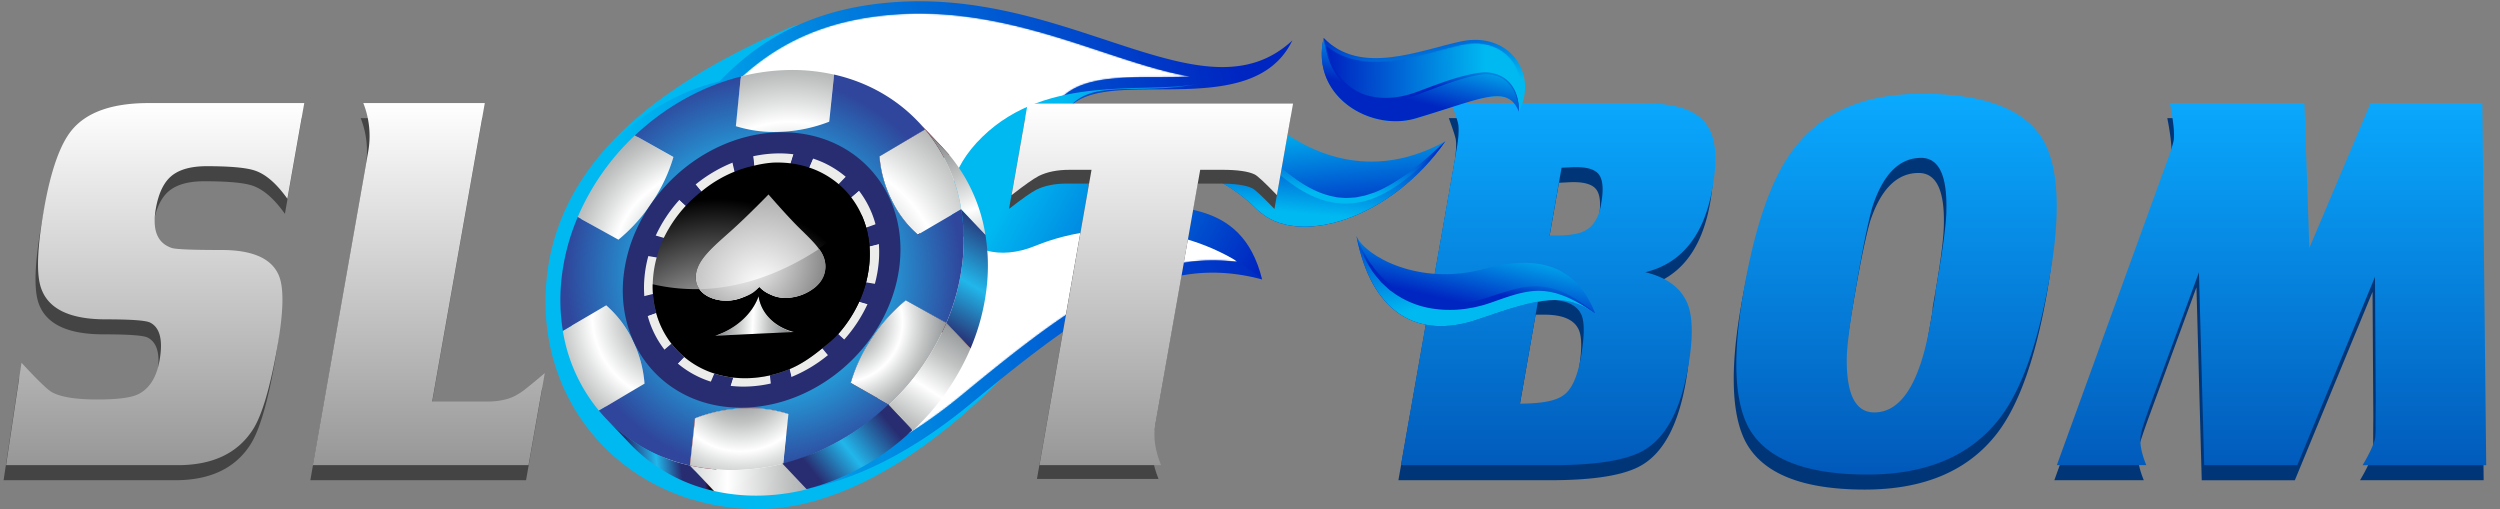 <svg xmlns="http://www.w3.org/2000/svg" xmlns:xlink="http://www.w3.org/1999/xlink" viewBox="0 0 1644.6 334.92"><rect x="0" y="0" width="1644.6" height="334.92" fill="#808080" stroke="none"/><defs><style>.a,.i,.k,.l{fill-rule:evenodd;}.a{fill:url(#a);}.b{fill:url(#b);}.c{fill:none;}.d{fill:#003678;}.e{fill:#444;}.f{fill:url(#c);}.g{fill:url(#d);}.h{fill:#00b9f1;}.i{fill:url(#e);}.j{mask:url(#f);}.k{fill:#fff;}.l{fill:url(#g);}.m{fill:url(#h);}.n{fill:url(#i);}.o{fill:url(#j);}.p{fill:url(#k);}.q{fill:url(#l);}.r{fill:url(#m);}.s{fill:url(#n);}.t{mask:url(#o);}.u{fill:url(#p);}.v{fill:url(#q);}.w{fill:url(#r);}.x{fill:url(#s);}.y{fill:url(#t);}.z{fill:url(#u);}.aa{fill:url(#v);}.ab{fill:#fbfbfa;}.ac{fill:#75797b;}.ad{fill:#282d71;}.ae{fill:#ececeb;}.af{fill:url(#w);}.ag{fill:#5e0419;}.ah{clip-path:url(#x);}.ai{fill:#737779;}.aj{fill:#5d0319;}.ak{clip-path:url(#y);}.al{fill:url(#z);}.am{fill:#717476;}.an{fill:#707475;}.ao{fill:#5b0219;}.ap{fill:url(#aa);}.aq{fill:url(#ab);}.ar{fill:url(#ac);}.as{fill:url(#ad);}.at{fill:url(#ae);}.au{fill:url(#af);}.av{fill:url(#ag);}.aw{fill:url(#ah);}.ax{fill:url(#ai);}.ay{fill:url(#aj);}.az{fill:url(#ak);}.ba{fill:url(#al);}.bb{fill:url(#am);}.bc{fill:url(#an);}.bd{fill:url(#ao);}</style><linearGradient id="a" x1="574.83" y1="-46.14" x2="580.32" y2="-92.23" gradientTransform="matrix(1, -0.01, -0.01, -1, -6.3, -47.81)" gradientUnits="userSpaceOnUse"><stop offset="0" stop-color="#fff"/><stop offset="1"/></linearGradient><linearGradient id="b" x1="3861.43" y1="546.97" x2="3844.96" y2="554.03" gradientTransform="matrix(0.29, -0.96, -0.96, -0.29, 365.76, 3862.55)" xlink:href="#a"/><linearGradient id="c" x1="1278.53" y1="312.14" x2="1278.53" y2="61.69" gradientUnits="userSpaceOnUse"><stop offset="0" stop-color="#0159ba"/><stop offset="1" stop-color="#0aaaff"/></linearGradient><linearGradient id="d" x1="181.19" y1="306.01" x2="181.19" y2="67.81" gradientUnits="userSpaceOnUse"><stop offset="0" stop-color="#979797"/><stop offset="1" stop-color="#fff"/></linearGradient><linearGradient id="e" x1="843.91" y1="-141.51" x2="345.36" y2="-268.83" gradientTransform="matrix(1, -0.01, -0.01, -1, -6.3, -47.81)" gradientUnits="userSpaceOnUse"><stop offset="0.03" stop-color="#0026c1"/><stop offset="0.82" stop-color="#00b9f1"/></linearGradient><mask id="f" x="373.79" y="8.91" width="440.04" height="307.94" maskUnits="userSpaceOnUse"><path class="a" d="M602.57,8.92c-3.43,0-6.9.15-10.29.35C545,12,509.06,27.79,479.19,59.11l-1.63,1.71-2.31.56a132.87,132.87,0,0,0-86.62,67.87c-27.13,52.27-16.31,116.93,26.29,157.44,1.4,1,2.94,2.09,4.58,3.31,24.39,18.1,51.74,27.13,81.31,26.84,42.21-.41,86.63-19.59,132-57,62.47-51.51,110.78-88,163.8-88.52a124.85,124.85,0,0,1,17.21,1c-16.69-26.41-33.66-27.9-54.78-29.75-7.71-.67-15.67-1.37-24-3.35-19.83-4.72-36.36-18.25-43.13-35.31C687.07,91.68,688,79,694.57,69c10.8-16.43,34.13-18,59.12-18.25,2.59,0,5.22,0,7.87,0s5.37,0,8.07-.05c4.62,0,9.19-.13,13.66-.33-18-3-37.24-9.38-58.53-16.42C688.69,22,647.81,8.48,602.57,8.92Z"/></mask><linearGradient id="g" x1="838.79" y1="-232" x2="657.06" y2="-127.07" xlink:href="#e"/><linearGradient id="h" x1="2256.47" y1="-2737" x2="2173.9" y2="-2751.69" gradientTransform="matrix(-0.08, 1, 0.99, 0.09, 3733.38, -1858.4)" xlink:href="#e"/><linearGradient id="i" x1="2191.01" y1="-2744.74" x2="2255.5" y2="-2744.74" gradientTransform="matrix(-0.08, 1, 0.99, 0.09, 3733.38, -1858.4)" xlink:href="#e"/><linearGradient id="j" x1="2191.01" y1="-2744.74" x2="2237.98" y2="-2744.74" gradientTransform="matrix(-0.08, 1, 0.99, 0.09, 3733.38, -1858.4)" xlink:href="#e"/><linearGradient id="k" x1="3495.9" y1="1046.27" x2="3551.15" y2="1046.27" gradientTransform="matrix(0.22, -0.98, -0.98, -0.22, 1225.81, 3858.79)" xlink:href="#e"/><linearGradient id="l" x1="3573.87" y1="1065.41" x2="3496.29" y2="1027.28" gradientTransform="matrix(0.22, -0.98, -0.98, -0.22, 1225.81, 3858.79)" xlink:href="#e"/><linearGradient id="m" x1="3507.08" y1="1046.27" x2="3542.88" y2="1046.27" gradientTransform="matrix(0.22, -0.98, -0.98, -0.22, 1225.81, 3858.79)" xlink:href="#e"/><linearGradient id="n" x1="3930.8" y1="233.41" x2="3867.25" y2="190.25" gradientTransform="matrix(0.35, -0.96, -1.16, -0.3, -162.51, 3843.52)" xlink:href="#e"/><mask id="o" x="872.26" y="28.45" width="128.22" height="49.03" maskUnits="userSpaceOnUse"><path class="b" d="M872.63,30c-2,15.37,4.08,29.17,17.07,38.39,11.89,8.44,27.45,11.27,40.61,7.38,8-2.37,15.11-4.64,21.38-6.65,19.89-6.35,31.89-10.18,40.43-6.85a15,15,0,0,1,6.69,5.15c3.91-12,.84-24.16-8.14-31.87C983.27,29.2,973,27,961.86,29.39c-4.66,1-9.71,2.33-15.06,3.75C922.92,39.47,893.56,47.27,872.63,30Z"/></mask><linearGradient id="p" x1="877.71" y1="-110.01" x2="1005.71" y2="-110.01" xlink:href="#e"/><linearGradient id="q" x1="3863.17" y1="213.19" x2="3910.14" y2="213.18" gradientTransform="matrix(0.35, -0.96, -1.16, -0.3, -162.51, 3843.52)" xlink:href="#e"/><linearGradient id="r" x1="3874.83" y1="213.18" x2="3910.68" y2="213.18" gradientTransform="matrix(0.35, -0.96, -1.16, -0.3, -162.51, 3843.52)" xlink:href="#e"/><linearGradient id="s" x1="758.02" y1="306.01" x2="758.02" y2="68.15" xlink:href="#d"/><linearGradient id="t" x1="524.53" y1="106.44" x2="597.73" y2="246.62" gradientTransform="matrix(-1, -0.05, -0.05, 1, 1204.98, 34.67)" gradientUnits="userSpaceOnUse"><stop offset="0" stop-color="#1d0003"/><stop offset="0.09" stop-color="#282d71"/><stop offset="0.24" stop-color="#282d71"/><stop offset="0.51" stop-color="#21b7eb"/><stop offset="0.74" stop-color="#282d71"/><stop offset="0.95" stop-color="#282d71"/><stop offset="1" stop-color="#1d0003"/></linearGradient><radialGradient id="u" cx="603.79" cy="-0.13" r="161.64" gradientTransform="matrix(-0.69, -0.03, -0.03, 0.69, 863.08, 225.74)" gradientUnits="userSpaceOnUse"><stop offset="0" stop-color="#75797b"/><stop offset="0.31" stop-color="#c1c3c3"/><stop offset="0.51" stop-color="#fff"/><stop offset="0.6" stop-color="#e1e2e2"/><stop offset="0.71" stop-color="#c1c3c3"/><stop offset="1" stop-color="#75797b"/></radialGradient><radialGradient id="v" cx="577.27" cy="-48.06" r="179.95" xlink:href="#u"/><radialGradient id="w" cx="501.08" cy="-84.87" r="204.87" xlink:href="#u"/><clipPath id="x"><path class="c" d="M615,166.77c1.48,1.55,3,3,4.54,4.33l-15.91-16.79c-1.54-1.34-3.06-2.79-4.53-4.34C603.91,155,610.28,161.73,615,166.77Z"/></clipPath><clipPath id="y"><path class="c" d="M620.08,97l-15.9-16.8q2.27,2.4,4.38,4.93l15.91,16.79Q622.35,99.4,620.08,97Z"/></clipPath><radialGradient id="z" cx="480.66" cy="-30.62" r="249.73" xlink:href="#u"/><radialGradient id="aa" cx="447.79" cy="-0.74" r="112.45" xlink:href="#u"/><radialGradient id="ab" cx="524.7" cy="-43.19" r="189.31" gradientTransform="matrix(-0.69, -0.03, -0.03, 0.69, 863.08, 225.74)" gradientUnits="userSpaceOnUse"><stop offset="0" stop-color="#fff"/><stop offset="0.48" stop-color="#21b7eb"/><stop offset="1" stop-color="#2f469c"/></radialGradient><linearGradient id="ac" x1="792.55" y1="308.54" x2="725.57" y2="297.49" xlink:href="#t"/><linearGradient id="ad" x1="538" y1="188.55" x2="585.64" y2="78.77" gradientTransform="matrix(-1, -0.05, -0.05, 1, 1204.98, 34.67)" xlink:href="#u"/><radialGradient id="ae" cx="542.42" cy="57.04" r="136.46" xlink:href="#u"/><linearGradient id="af" x1="611.93" y1="313.92" x2="805.61" y2="318.07" gradientTransform="matrix(-1, -0.05, -0.05, 1, 1204.98, 34.67)" xlink:href="#u"/><linearGradient id="ag" x1="588.4" y1="251.11" x2="676.72" y2="330.14" xlink:href="#t"/><linearGradient id="ah" x1="555.88" y1="198.26" x2="611.81" y2="297.68" gradientTransform="matrix(-1, -0.05, -0.05, 1, 1204.98, 34.67)" xlink:href="#u"/><linearGradient id="ai" x1="672.49" y1="209.12" x2="724.69" y2="209.12" gradientTransform="matrix(-1, -0.05, -0.05, 1, 1204.98, 34.67)" xlink:href="#u"/><radialGradient id="aj" cx="565.87" cy="44.08" r="156.88" gradientTransform="matrix(-0.69, -0.03, -0.03, 0.69, 863.08, 225.74)" xlink:href="#a"/><radialGradient id="ak" cx="537.6" cy="6.56" r="183.25" gradientTransform="matrix(-0.73, -0.04, -0.04, 0.74, 887.89, 198.78)" xlink:href="#a"/><radialGradient id="al" cx="537.6" cy="6.56" r="183.38" gradientTransform="matrix(-0.73, -0.04, -0.04, 0.74, 887.89, 198.78)" xlink:href="#a"/><radialGradient id="am" cx="527.14" cy="-30.93" r="276.18" gradientTransform="matrix(-0.69, -0.03, -0.03, 0.69, 863.08, 225.74)" xlink:href="#a"/><radialGradient id="an" cx="537.61" cy="6.57" r="183.31" gradientTransform="matrix(-0.73, -0.04, -0.04, 0.74, 887.89, 198.78)" xlink:href="#a"/><radialGradient id="ao" cx="544.83" cy="-8.86" r="154.7" gradientTransform="matrix(-0.73, -0.04, -0.04, 0.74, 887.89, 198.78)" xlink:href="#a"/></defs><title>logo</title><path class="d" d="M1119.67,90.12q-5.64-6.63-16-9.53T1078,77.7H953.08q4.14,11.24,4.63,14.29.67,5.79-1.12,16L919.92,315.9H1020q43.21,0,59.93-9.87,21.61-12.58,29-54.44,4.66-26.55.27-40.16-5.85-17-28.37-22.46,35.92-8.83,44.15-55.46,2.7-15.31,1.53-26T1119.67,90.12ZM1038.3,244.78q-3.49,19.74-11.59,25.18-7.43,5.44-28.52,5.45l12-68.4H1016q18.38,0,22.7,10.21Q1041.84,224.71,1038.3,244.78Zm13.33-100.72q-2.28,12.93-10.21,17.35-6,3.41-19.31,3.4h-4.42l7.86-44.57,6.52-.34q13.74-.69,17.91,4.59T1051.63,144.06Zm210.83-72.48q-57.86,0-85.27,37.77-20.58,27.9-31.73,91.19-11.24,63.65,3.09,90.52,17,31,78.25,31,58.2,0,86.79-36.75,21.6-27.9,32.94-92.22,11.28-64-4.06-90.86Q1324.74,71.57,1262.46,71.58Zm16.26,77.58q-.42,14-6.66,49.34l-.66,3.75a21.46,21.46,0,0,1-.32,3.74c-.2,1.14-.39,2.27-.6,3.4l-2.45,14q-10.21,57.86-36.75,57.85-18.72,0-18.08-36.41.3-13.28,7.08-51.72,3.42-19.4,6.06-31.48t4.16-16.84q10.56-31,31.66-31Q1279.86,113.77,1278.72,149.16Zm282.14,148.37q-1.08,6.12-8.34,18.37h81.33l-2.58-238.2h-73.5L1517.49,173l-3.28-95.28h-88.47q3.55,18.38,2.48,24.5-.78,4.42-5.26,16.34L1351.41,315.9h58.87q-5-12.24-3.61-20.07a71.25,71.25,0,0,1,2.29-8.17q1.88-5.79,5.14-14.63L1444.91,189l3.48,126.93h61.25L1560.75,192l.51,82c-.06,6.8-.1,12.14-.1,16A56.28,56.28,0,0,1,1560.86,297.53Z"/><path class="e" d="M45.66,95.4Q34,109.35,27.29,147.46q-6.84,38.79-1.75,52.4,7.35,20.08,42.4,20.08,24.15,0,28.91,2,10.05,4.77,6.5,24.84-3,17-14.17,22.46-7.07,3.41-26.8,3.41-21.1,0-29.78-4.77-4.35-2.37-20.07-19.39L2.36,315.9h113q34.37,0,49.4-23.48,8.93-13.95,16.13-54.78,6-34,1-46.28-6.87-17-37.83-17-28.93,0-32.77-1.36-14.13-4.75-10.42-25.86,2.7-15.31,10.45-21.61t23.06-6.29q22.47,0,31.17,2.72,11,3.41,21.88,18.71l11.1-62.95H96.09Q60.36,77.7,45.66,95.4ZM344.78,265.2a39.49,39.49,0,0,1-5.83,4.08q-7.65,4.77-20.23,4.77H282.65L317.27,77.7h-80a58.78,58.78,0,0,1,3.21,32L204.15,315.9h141.9l10.68-60.57Q349.13,261.79,344.78,265.2Z"/><path class="f" d="M1121.32,80.23q-5.64-6.63-16-9.53t-25.69-2.89H954.73Q958.87,79,959.36,82.1q.67,5.79-1.13,16L921.57,306h100q43.22,0,59.93-9.87,21.6-12.58,29-54.44,4.68-26.55.28-40.16-5.85-17-28.37-22.45,35.92-8.85,44.15-55.47,2.7-15.32,1.53-26T1121.32,80.23ZM1040,234.89q-3.5,19.74-11.6,25.18-7.42,5.46-28.52,5.45l12.06-68.4h5.79q18.38,0,22.7,10.21Q1043.47,214.82,1040,234.89Zm13.33-100.72q-2.28,12.93-10.21,17.35-6,3.4-19.31,3.4h-4.42l7.86-44.57,6.52-.34q13.72-.67,17.91,4.59T1053.28,134.17Zm210.83-72.48q-57.85,0-85.27,37.77-20.58,27.9-31.73,91.2-11.23,63.63,3.09,90.51,17,31,78.25,31,58.2,0,86.79-36.75,21.6-27.9,32.94-92.22,11.27-64-4.06-90.86Q1326.38,61.68,1264.11,61.69Zm16.26,77.58q-.42,14-6.66,49.34l-.66,3.75a22.48,22.48,0,0,1-.32,3.74l-.6,3.4-2.45,13.95q-10.22,57.86-36.75,57.85-18.72,0-18.08-36.41.3-13.26,7.08-51.72,3.4-19.39,6-31.48t4.17-16.84q10.56-31,31.66-31Q1281.49,103.88,1280.37,139.27Zm282.14,148.37q-1.08,6.12-8.34,18.37h81.32l-2.57-238.2h-73.5l-40.28,95.28-3.28-95.28h-88.47q3.55,18.38,2.48,24.5-.78,4.43-5.26,16.34L1353.06,306h58.87q-5-12.24-3.61-20.07a71.25,71.25,0,0,1,2.29-8.17q1.88-5.79,5.13-14.63l30.82-84L1450,306h61.25l51.11-123.86.51,82c-.07,6.8-.1,12.14-.1,16A56.28,56.28,0,0,1,1562.51,287.64Z"/><path class="g" d="M47.31,85.51q-11.65,14-18.37,52.06Q22.1,176.36,27.19,190q7.33,20.09,42.4,20.08,24.15,0,28.9,2,10,4.77,6.51,24.84-3,17-14.17,22.46Q83.77,262.8,64,262.8q-21.11,0-29.79-4.77-4.34-2.37-20.06-19.39L4,306H117q34.36,0,49.4-23.48,8.93-13.95,16.13-54.78,6-34,1-46.28-6.87-17-37.83-17-28.93,0-32.77-1.36-14.13-4.76-10.42-25.86,2.7-15.31,10.45-21.61T136,109.33q22.45,0,31.17,2.72,11,3.4,21.88,18.71l11.1-62.95H97.73Q62,67.81,47.31,85.51Zm299.11,169.8a39.05,39.05,0,0,1-5.82,4.08q-7.65,4.77-20.23,4.77H284.29L318.92,67.81H239a58.78,58.78,0,0,1,3.21,32L205.79,306h141.9l10.69-60.57Q350.76,251.91,346.42,255.31Z"/><path class="h" d="M518.57,18.49C445.13,50.71,368.49,98.6,359.67,182.68s53.5,152.24,139.2,152.24,166-92.54,166-92.54S592-13.72,518.57,18.49Z"/><path class="i" d="M701.32,73.45c-13.18,20.06,4.56,50.53,35.61,57.92,31.58,7.51,61-4.51,87.37,42.78,1.86,3.34,3.86,6.59,6,9.69-63.53-17-111.21,15.33-192.32,82.22-87.36,72-166.37,72.67-223.29,30.43l-.05,0a82.91,82.91,0,0,1-11.36-10.06A140.91,140.91,0,0,1,473.35,53.53c31.86-33.4,70.3-49.59,118.47-52.33C707.32-5.38,793,79.65,850.15,26.61,823,83,723.17,40.2,701.32,73.45Z"/><g class="j"><path class="k" d="M602.57,8.92c-3.43,0-6.9.15-10.29.35C545,12,509.06,27.79,479.19,59.11l-1.63,1.71-2.31.56a132.87,132.87,0,0,0-86.62,67.87c-27.13,52.27-16.31,116.93,26.29,157.44,1.4,1,2.94,2.09,4.58,3.31,24.39,18.1,51.74,27.13,81.31,26.84,42.21-.41,86.63-19.59,132-57,62.47-51.51,110.78-88,163.8-88.52a124.85,124.85,0,0,1,17.21,1c-16.69-26.41-33.66-27.9-54.78-29.75-7.71-.67-15.67-1.37-24-3.35-19.83-4.72-36.36-18.25-43.13-35.31C687.07,91.68,688,79,694.57,69c10.8-16.43,34.13-18,59.12-18.25,2.59,0,5.22,0,7.87,0s5.37,0,8.07-.05c4.62,0,9.19-.13,13.66-.33-18-3-37.24-9.38-58.53-16.42C688.69,22,647.81,8.48,602.57,8.92Z"/></g><path class="l" d="M681.21,161.67c-48.9,20-78.3-29.5-35-71.62,43-41.87,107.22-28.13,142.26-34.9-41.71,8.31-72-4.76-87.16,18.3-13.18,20.06,4.56,50.53,35.61,57.92,31.58,7.51,79.52-3.52,93.36,52.47C791.56,150.45,730.11,141.69,681.21,161.67Z"/><path class="m" d="M950.86,92.89c-34.91,19.43-75.47,19.92-115.76-13-37-30.25-78.66,14.25-88.76,38.93,22.87-15.06,54.42-6.84,80.75,19.06S915.86,143.44,950.86,92.89Z"/><path class="n" d="M827.09,137.87c-26.33-25.9-57.88-34.12-80.75-19.06,33.78-27.68,61.22-35.55,95.68-6.41s62.61,28.83,108.85-19.51C915.86,143.44,853.42,163.76,827.09,137.87Z"/><path class="o" d="M746.34,118.81c7.83-5.77,15.82-11.38,24.46-15.66s17.88-7.26,27.32-7.46,18.73,2.74,27,7.38l3.12,1.76,3,2,3,2c1,.72,1.89,1.49,2.84,2.24,3.77,2.9,7.6,6.23,11.63,9.16,8,5.84,17.11,10.84,27.12,12.82a49.81,49.81,0,0,0,29.6-3.42c9.19-3.91,17.23-9.78,24.71-16.07a216.6,216.6,0,0,0,20.74-20.69c-7.19,6.58-14.2,13.36-22,19.08S913,123.14,904.18,126.61c-2.26.7-4.47,1.55-6.75,2.14l-3.46.69a17.76,17.76,0,0,1-3.47.53c-2.33.09-4.66.49-7,.15l-3.5-.25c-1.16-.15-2.29-.47-3.44-.69-9.19-1.93-17.72-6.63-25.47-12.33S835.91,104.25,827,99.59s-18.88-7.89-29-7.16c-10.09.51-19.67,4-28.15,8.91A146.66,146.66,0,0,0,746.34,118.81Z"/><path class="p" d="M892.34,155.37c9.51,49.07,39,68.91,80.2,54.62s56.61-17.74,76.87-3.82c-9.8-24.94-29.78-41.13-72.82-29.34S897.93,168.3,892.34,155.37Z"/><path class="q" d="M972.54,210c-41.15,14.29-70.69-5.55-80.2-54.62,16.86,51.12,61.85,50.89,87.32,42.08s39.73-14.37,69.75,8.72C1029.15,192.25,1013.69,195.71,972.54,210Z"/><path class="r" d="M892.34,155.37c2.25,7.32,5,14.67,9.29,21.18,1.92,3.42,4.64,6.27,7.14,9.3l4.32,4a15.68,15.68,0,0,0,2.31,1.84l2.41,1.72a59.76,59.76,0,0,0,21.74,9.09,74,74,0,0,0,23.56.78c1.95-.22,3.88-.63,5.82-.94s3.83-.9,5.75-1.34,3.76-1.15,5.64-1.73l5.43-1.91c7.21-2.53,14.43-5,21.82-5.78a39.32,39.32,0,0,1,11.1.29,41.76,41.76,0,0,1,5.47,1.2c1.79.54,3.56,1.19,5.33,1.86,7,2.81,13.56,6.94,19.94,11.22a95.73,95.73,0,0,0-19.13-13,44.84,44.84,0,0,0-23-4.69c-8,.47-15.47,3-22.8,5.3L979,195.59c-1.79.53-3.57,1.12-5.38,1.6s-3.64.9-5.49,1.23-3.69.65-5.56.85c-14.82,2-30.4-.5-43.07-8.48l-2.35-1.53a15.2,15.2,0,0,1-2.26-1.65L910.64,184c-2.54-2.76-5.32-5.36-7.38-8.55l-1.69-2.29a16.28,16.28,0,0,1-1.58-2.37l-2.83-5a40.78,40.78,0,0,1-2.46-5.17Z"/><path class="s" d="M870.78,24.91c-8.84,38.33,30.72,61.79,60.48,53,44.17-13.08,60.27-22.87,68-4.4,12.88-25.81-7-52.9-38.06-46.3C934.12,32.94,894.87,50.07,870.78,24.91Z"/><g class="t"><path class="u" d="M872.63,30c-2,15.37,4.08,29.17,17.07,38.39,11.89,8.44,27.45,11.27,40.61,7.38,8-2.37,15.11-4.64,21.38-6.65,19.89-6.35,31.89-10.18,40.43-6.85a15,15,0,0,1,6.69,5.15c3.91-12,.84-24.16-8.14-31.87C983.27,29.2,973,27,961.86,29.39c-4.66,1-9.71,2.33-15.06,3.75C922.92,39.47,893.56,47.27,872.63,30Z"/></g><path class="v" d="M932.58,61.34c9.6-3.58,20.19-7.78,30.27-10.49a20.11,20.11,0,0,0,2.21-.57,79.26,79.26,0,0,1,11.1-2C990.7,48,999.07,58.32,999.21,73.5c-7.68-18.47-23.78-8.68-68,4.4-29.76,8.8-69.32-14.66-60.48-53C877.15,64.44,906.4,71.1,932.58,61.34Z"/><path class="w" d="M870.78,24.91a68.9,68.9,0,0,0,2.83,12.71c.32,1.05.76,2.07,1.13,3.11s.88,2.05,1.32,3.07,1,2,1.59,3,1.14,2,1.83,2.9l1,1.42,1.1,1.37.55.68.6.66c.41.43.8.88,1.22,1.31a39.74,39.74,0,0,0,5.65,4.67,37.49,37.49,0,0,0,6.78,3.52A39.88,39.88,0,0,0,904,65.44c1.31.25,2.63.38,3.95.53l2,.12c.66,0,1.32,0,2,0a51.94,51.94,0,0,0,7.9-.59,68.31,68.31,0,0,0,14.91-4.07c4.7-1.77,9.38-3.57,14.1-5.26s9.47-3.32,14.33-4.66l-.07,0a21.31,21.31,0,0,0,2.32-.61l-.07,0a80.63,80.63,0,0,1,10.94-2.1h-.07a22.81,22.81,0,0,1,10,1.81,19.52,19.52,0,0,1,7.52,5.92,24.32,24.32,0,0,1,4,8.11,39,39,0,0,1,1.42,8.77,34.49,34.49,0,0,0-.92-8.86,24.2,24.2,0,0,0-3.74-8.43,19.83,19.83,0,0,0-7.74-6.42,24.53,24.53,0,0,0-10.68-2.16h-.08a77.89,77.89,0,0,0-11.26,1.93h-.07a16.68,16.68,0,0,1-2.08.53h-.07c-9.94,2.63-19.32,6.29-28.72,9.8-2.36.89-4.66,1.7-7.08,2.38a60,60,0,0,1-7.35,1.6,51.46,51.46,0,0,1-7.55.59c-.64,0-1.27,0-1.9,0l-1.9-.1c-1.25-.12-2.51-.23-3.75-.46A38,38,0,0,1,897.1,62a38.93,38.93,0,0,1-6.53-3.24A39.87,39.87,0,0,1,885,54.38c-.41-.4-.8-.82-1.21-1.24l-.6-.62-.55-.66-1.11-1.31-1-1.36a50.72,50.72,0,0,1-6.23-11.73A78.05,78.05,0,0,1,870.78,24.91Z"/><path class="e" d="M674.4,77.22l-10.62,60.23q12.63-9.87,17.87-12.59,8.21-4.1,20.12-4.09H716.4L682.14,315.08h80q-5.94-14.62-3.83-26.54l29.58-167.77h14.3q15.3,0,21.57,3.07,2.82,1.36,14.62,13.61L849,77.22Z"/><path class="x" d="M676.05,68.15l-10.62,60.23q12.63-9.85,17.87-12.59,8.21-4.08,20.12-4.08h14.63L683.79,306h80q-5.94-14.62-3.83-26.54l29.58-167.76H803.8q15.32,0,21.58,3.06,2.82,1.37,14.62,13.61l10.62-60.23Z"/><path class="y" d="M633.25,171.44a125.89,125.89,0,0,0-.92-33.79l15.91,16.8a126.64,126.64,0,0,1,.92,33.78,143.35,143.35,0,0,1-10.7,41l-15.91-16.8A142.64,142.64,0,0,0,633.25,171.44Z"/><path class="z" d="M398.91,201l-28.65,16.65A109.48,109.48,0,0,0,394,270.13l30-17.61a78.26,78.26,0,0,0-7.87-28.62A71.33,71.33,0,0,0,398.91,201Z"/><path class="aa" d="M417.7,89a160.59,160.59,0,0,0-37.65,53.78l26.63,15a111.54,111.54,0,0,0,22.38-24.9,104.38,104.38,0,0,0,13.88-29.48Z"/><path class="ab" d="M457.28,120.58A98.14,98.14,0,0,0,446.33,131l.14.14a97.21,97.21,0,0,1,10.84-10.34l-.12-.15Z"/><path class="ac" d="M481.52,106.18l-.1,0h0Z"/><path class="ad" d="M452.74,137a84.27,84.27,0,0,1,10-9.59l-3.5-4.21-2-2.38a97.21,97.21,0,0,0-10.84,10.34l2.36,2.2Z"/><path class="ae" d="M446.33,131.31A94,94,0,0,0,431,154.59l3.09.88,5.42,1.58a83.16,83.16,0,0,1,13.1-19.89l-3.91-3.64Z"/><path class="ac" d="M496.71,111.15h0l-.11,0Z"/><polygon class="ab" points="432.88 173.13 432.82 173.33 432.99 173.39 433.13 173.44 433.15 173.29 433.16 173.12 433.05 173.12 432.88 173.13"/><path class="ae" d="M429.25,169.17l5.52.91a74.65,74.65,0,0,0-2,10.76,67.69,67.69,0,0,0-.21,11.53l-5.93,1.49-3.35.83a76.47,76.47,0,0,1,.23-13.41,81.75,81.75,0,0,1,2.35-12.67Z"/><path class="ac" d="M432.81,192.31h0s0,.07,0,.11Z"/><path class="ae" d="M481.46,106.42a93.56,93.56,0,0,0-24,14.26l1.95,2.36,3.5,4.21a83.21,83.21,0,0,1,20.49-12.18l-1.23-5.38Z"/><path class="ab" d="M495.49,101.83l.11,0a87.28,87.28,0,0,0-14.08,4.37l.11,0,0,.19A87.48,87.48,0,0,1,495.5,102l.36,3.25Z"/><path class="ad" d="M482.41,109.6l1.24,5.38a76.17,76.17,0,0,1,12.82-4l-.61-5.71L495.5,102a87.48,87.48,0,0,0-13.83,4.3Z"/><path class="ad" d="M434,155.69l-3.09-.9A87.77,87.77,0,0,0,426,168.4l3.36.55,5.53.93a76.08,76.08,0,0,1,4.55-12.63Z"/><path class="af" d="M515,46.18a140.92,140.92,0,0,0-27.66,4.13l-3.4,32.58a84.16,84.16,0,0,0,30.24,3.74,97.72,97.72,0,0,0,31.16-6.54l3.37-31A125.79,125.79,0,0,0,515,46.18Z"/><path class="ab" d="M522.14,100.65a69,69,0,0,1,13.13,2.87l-1.38,3.24,1.47-3.44a69.58,69.58,0,0,0-13.16-2.88Z"/><path class="ad" d="M531.47,112.44l2.42-5.68,1.38-3.24a69,69,0,0,0-13.13-2.87l-1.08,3.44-1.77,5.68A61.06,61.06,0,0,1,531.47,112.44Z"/><path class="ad" d="M432.61,192.57l-5.91,1.49-3.37.84a70.3,70.3,0,0,0,2.28,13.24l3.46-1.25,5.67-2A60.17,60.17,0,0,1,432.61,192.57Z"/><path class="ac" d="M557,115.28h0l.07.06Z"/><path class="ae" d="M434.78,205l-5.66,2.05-3.45,1.25a63.91,63.91,0,0,0,10.9,21.89l2.71-2.34,4.84-4.13A56.54,56.54,0,0,1,434.78,205Z"/><path class="ag" d="M594.46,119.7a.13.13,0,0,1,0,.06,78,78,0,0,0,7.84,28.39A74.52,74.52,0,0,0,615,166.74L599.13,150a74.42,74.42,0,0,1-12.72-18.59,78,78,0,0,1-7.85-28.4h0v0Z"/><path class="ae" d="M535.46,103.58l-1.38,3.24-2.42,5.68a56.08,56.08,0,0,1,18.27,10.12l4.32-4.47,2.61-2.7A64.31,64.31,0,0,0,535.46,103.58Z"/><path class="ad" d="M558.36,131.37l4.83-4.15,2.72-2.33a61.79,61.79,0,0,0-8.91-9.31l-2.61,2.7-2,2.07-2.32,2.4A54.45,54.45,0,0,1,558.36,131.37Z"/><path class="ab" d="M557,115.58a61.79,61.79,0,0,1,8.91,9.31l-2.72,2.33,2.89-2.47a63,63,0,0,0-8.91-9.34Z"/><path class="ad" d="M444.23,223.89,439.41,228l-2.72,2.34a63.06,63.06,0,0,0,8.89,9.3l2.61-2.69,4.3-4.48A55.21,55.21,0,0,1,444.23,223.89Z"/><path class="ab" d="M436.69,230.38l-.17.15a62.34,62.34,0,0,0,8.91,9.32l2.76-2.86-2.61,2.69A63.06,63.06,0,0,1,436.69,230.38Z"/><path class="ae" d="M566,125l-2.72,2.33-4.83,4.16a56.3,56.3,0,0,1,9.32,18.7l5.68-2,3.44-1.24A64.11,64.11,0,0,0,566,125Z"/><path class="ae" d="M452.65,232.63l-4.32,4.47-2.59,2.72a64,64,0,0,0,21.4,11.86l1.37-3.24,2.43-5.67A56.43,56.43,0,0,1,452.65,232.63Z"/><path class="ad" d="M570,162.68l5.92-1.48,3.36-.84A69.65,69.65,0,0,0,577,147.12l-3.46,1.26-5.65,2A62.58,62.58,0,0,1,570,162.68Z"/><path class="ad" d="M471.12,242.83l-2.42,5.67-1.38,3.25a70,70,0,0,0,13.13,2.87l1.09-3.45,1.77-5.68A62.42,62.42,0,0,1,471.12,242.83Z"/><path class="ac" d="M567.61,185.15h0l0,.11Z"/><g class="ah"><path class="ai" d="M599.15,150l15.9,16.79a60.92,60.92,0,0,0,4.53,4.33l-15.91-16.79c-1.54-1.33-3.06-2.79-4.52-4.33Z"/></g><path class="ae" d="M579.27,160.57l-3.35.84L570,162.89a66.66,66.66,0,0,1-.21,11.53,73.3,73.3,0,0,1-2,10.76l5.53.92,3.35.55A81.83,81.83,0,0,0,579,174,74.7,74.7,0,0,0,579.27,160.57Z"/><path class="ac" d="M483.58,245.3h-.11a.22.22,0,0,1,.11,0Z"/><path class="ae" d="M505.91,244.32a73,73,0,0,1-11.72,1.53,67.16,67.16,0,0,1-10.67-.34l-1.78,5.69-1.07,3.45a76.58,76.58,0,0,0,12.56.43,82.17,82.17,0,0,0,13.65-1.81l-.36-3.23Z"/><polygon class="aj" points="578.56 102.91 594.46 119.7 624.47 101.92 608.56 85.13 578.56 102.91"/><g class="ak"><path class="ag" d="M608.56,85.13l15.91,16.79q-2.12-2.52-4.39-4.92l-15.9-16.8q2.27,2.4,4.38,4.93Z"/></g><path class="al" d="M608.56,85.13l-30,17.61a78.26,78.26,0,0,0,7.87,28.62,71.62,71.62,0,0,0,17.26,22.95l28.66-16.66A109.38,109.38,0,0,0,608.56,85.13Z"/><path class="ad" d="M573.28,186.31l-5.52-.92A76.89,76.89,0,0,1,563.21,198l5.41,1.57,3.09.9a87.12,87.12,0,0,0,4.93-13.61Z"/><path class="ab" d="M576.64,186.87a87.12,87.12,0,0,1-4.93,13.61l-3.09-.9,3.28,1a85.63,85.63,0,0,0,5-13.76l0,.11-3.56-.58Z"/><path class="ad" d="M520.18,245.65,519,240.28a77.54,77.54,0,0,1-12.83,4l.62,5.71.35,3.24a88.29,88.29,0,0,0,13.84-4.29Z"/><path class="ae" d="M563.11,198.21A82.59,82.59,0,0,1,550,218.11l3.92,3.64,2.36,2.2a94.09,94.09,0,0,0,15.35-23.27l-3.08-.9Z"/><path class="ae" d="M539.63,228a82.91,82.91,0,0,1-20.47,12.18l1.23,5.39.74,3.26a93.67,93.67,0,0,0,24-14.24l-2-2.38Z"/><path class="ad" d="M549.84,218.27a85.69,85.69,0,0,1-10,9.59l3.48,4.22,2,2.37a98.18,98.18,0,0,0,10.86-10.33l-2.36-2.22Z"/><path class="ag" d="M573.53,222.37a111.69,111.69,0,0,1,22.24-24.8l15.91,16.8-.06.06h0a111.54,111.54,0,0,0-22.18,24.73,104.51,104.51,0,0,0-13.93,29.65L559.6,252A104.26,104.26,0,0,1,573.53,222.37Z"/><path class="ag" d="M488.42,268.65a84,84,0,0,1,30.08,3.65l15.92,16.8a84.34,84.34,0,0,0-30.09-3.66A97.38,97.38,0,0,0,473,292.05l-15.91-16.8A97.44,97.44,0,0,1,488.42,268.65Z"/><polygon class="am" points="515.27 304.95 531.17 321.75 534.57 289.16 518.66 272.37 515.27 304.95"/><polygon class="an" points="559.65 251.85 575.55 268.65 600.8 283.01 584.89 266.22 559.65 251.85"/><path class="ac" d="M571.86,200.63a.14.14,0,0,0,0,.06v-.05Z"/><path class="ac" d="M571.85,200.64v.05s0,0,0,0h0Z"/><polygon class="ao" points="595.77 197.57 611.68 214.37 638.46 229.24 622.55 212.44 595.77 197.57"/><path class="ap" d="M595.91,197.48a111.26,111.26,0,0,0-22.38,24.89,104,104,0,0,0-13.88,29.48l25.24,14.37a160.66,160.66,0,0,0,37.66-53.78Z"/><path class="aq" d="M416.18,223.9A78.11,78.11,0,0,1,424,252.36l-30,17.77c14.88,17.83,35.53,30.6,59.85,36.09l3.23-31a97.44,97.44,0,0,1,31.31-6.6,84,84,0,0,1,30.08,3.65L515.27,305c26-6.55,50.06-20.26,69.62-38.74L559.6,252a104.26,104.26,0,0,1,13.93-29.65,111.69,111.69,0,0,1,22.24-24.8l26.78,14.87a142.64,142.64,0,0,0,10.7-41,125.89,125.89,0,0,0-.92-33.79l-28.54,16.74a71.4,71.4,0,0,1-17.38-23,77.9,77.9,0,0,1-7.85-28.45l30-17.78C593.68,67.3,573,54.54,548.7,49.05l-3.21,31a97.5,97.5,0,0,1-31.32,6.62A84.26,84.26,0,0,1,484.08,83l3.25-32.63c-26,6.53-50.06,20.24-69.63,38.72L443,103.26a104.81,104.81,0,0,1-13.93,29.63,111.4,111.4,0,0,1-22.24,24.79l-26.77-14.86a142.66,142.66,0,0,0-10.71,41,126.82,126.82,0,0,0,.92,33.8l28.54-16.75A71.4,71.4,0,0,1,416.18,223.9ZM492,267.08c-49.59,2.33-85.63-35.83-80.48-85.23S461,90.51,510.62,88.18,596.24,124,591.1,173.42,541.55,264.74,492,267.08Z"/><path class="ae" d="M509.36,100.17A84.22,84.22,0,0,0,495.72,102l.36,3.24.6,5.72a71.07,71.07,0,0,1,11.73-1.53,67.22,67.22,0,0,1,10.67.33l1.78-5.69,1.07-3.43A75.52,75.52,0,0,0,509.36,100.17Z"/><path class="ab" d="M545.26,234.45l.13.15-.09.08a99.15,99.15,0,0,0,11-10.43l-.14-.13A98.18,98.18,0,0,1,545.26,234.45Z"/><path class="ad" d="M491.68,267.06c49.57-2.33,94-44.25,99.11-93.65s-30.88-87.56-80.48-85.24-94,44.26-99.11,93.66S442.09,269.39,491.68,267.06Zm-68.85-72.12a75.31,75.31,0,0,1,.2-13.66,82,82,0,0,1,2.4-12.81,86.18,86.18,0,0,1,5-13.86A94.27,94.27,0,0,1,446,131.09a99.22,99.22,0,0,1,11-10.52,95,95,0,0,1,24.15-14.36,86.72,86.72,0,0,1,14.18-4.42A83.58,83.58,0,0,1,509.09,100a77.05,77.05,0,0,1,12.6.44,70.1,70.1,0,0,1,13.37,2.91,64.61,64.61,0,0,1,21.66,12,63.55,63.55,0,0,1,9.06,9.46,64.27,64.27,0,0,1,11.07,22.21,70.3,70.3,0,0,1,2.32,13.36A77,77,0,0,1,579,174a82.38,82.38,0,0,1-2.38,12.81,87.12,87.12,0,0,1-5,13.75,94.75,94.75,0,0,1-15.55,23.63A98.61,98.61,0,0,1,545,234.66a94.24,94.24,0,0,1-24.21,14.41,90,90,0,0,1-14.08,4.38,84.94,84.94,0,0,1-13.79,1.82,76.2,76.2,0,0,1-12.71-.44,71.21,71.21,0,0,1-13.37-2.94A64.27,64.27,0,0,1,445.28,240a63.54,63.54,0,0,1-9.07-9.45,64.34,64.34,0,0,1-11.08-22.22,70.39,70.39,0,0,1-2.3-13.35Z"/><path class="ad" d="M482.91,268.08h0c-22-1.1-40.83-10.28-53.89-24.79h0c-13.07-14.5-20.34-34.32-19.22-56.63h0c.08-1.63.21-3.27.38-4.94l1,.11,1,.11h0c-.17,1.61-.29,3.23-.37,4.83h0C409.71,230.34,440.12,263.83,483,266h0c2.81.14,5.69.15,8.61,0h0c49-2.27,93.07-43.86,98.14-92.72h0c.17-1.63.29-3.25.37-4.84h0c2.15-43.59-28.27-77.08-71.16-79.26h0q-4.23-.21-8.62,0h0c-49,2.29-93.07,43.89-98.13,92.75l-1-.11-1-.11h0c5.24-49.94,49.95-92.21,100.09-94.6h0c3-.13,5.94-.13,8.82,0h0c22,1.1,40.84,10.27,53.9,24.78h0c13.08,14.51,20.35,34.33,19.23,56.64h0c-.08,1.64-.21,3.29-.38,4.95h0c-5.24,50-50,92.2-100.1,94.59h0c-3,.13-5.93.13-8.82,0Zm10-11.77q-3.9.18-7.66,0h0c-1.76-.08-3.5-.23-5.22-.44h0a71.75,71.75,0,0,1-13.57-3h0a65.61,65.61,0,0,1-21.91-12.13h0a64.44,64.44,0,0,1-9.2-9.6h0a65.71,65.71,0,0,1-11.26-22.58h0A71,71,0,0,1,421.79,195h0a78.24,78.24,0,0,1-.12-9.57h0c.07-1.42.18-2.84.34-4.26h0a84.26,84.26,0,0,1,2.41-13h0a89.57,89.57,0,0,1,5.07-14h0a95.84,95.84,0,0,1,15.68-23.78h0a98.77,98.77,0,0,1,11.16-10.62h0a95.27,95.27,0,0,1,24.4-14.52h0a87.21,87.21,0,0,1,14.35-4.47h0a84.42,84.42,0,0,1,14-1.85h0c2.57-.13,5.1-.12,7.58,0h0c1.76.09,3.48.24,5.19.45h0a70.67,70.67,0,0,1,13.57,2.94h0a65.46,65.46,0,0,1,22,12.16h0a63.75,63.75,0,0,1,9.22,9.62h0a65.24,65.24,0,0,1,11.25,22.56h0a70.18,70.18,0,0,1,2.34,13.56h0a74.84,74.84,0,0,1,.12,9.59h0c-.07,1.42-.18,2.83-.32,4.26h0a82.15,82.15,0,0,1-2.43,13h0a87.13,87.13,0,0,1-5,13.91h0a95.45,95.45,0,0,1-15.72,23.89h0a98.86,98.86,0,0,1-11.17,10.62h0A95.31,95.31,0,0,1,521.16,250h0a90.42,90.42,0,0,1-14.25,4.42h0a84.31,84.31,0,0,1-14,1.86Zm28.61-154.88c-1.67-.2-3.35-.34-5.05-.43h0a72.66,72.66,0,0,0-7.38,0h0a81.78,81.78,0,0,0-13.63,1.8h0a85.82,85.82,0,0,0-14,4.37h0a93.7,93.7,0,0,0-23.87,14.2h0a97.42,97.42,0,0,0-10.93,10.41h0A93.67,93.67,0,0,0,431.36,155h0a87.08,87.08,0,0,0-4.93,13.7h0a79.93,79.93,0,0,0-2.36,12.65h0c-.14,1.39-.26,2.77-.33,4.15h0a76.13,76.13,0,0,0,.12,9.32h0A70,70,0,0,0,426.13,208h0A63.43,63.43,0,0,0,437,229.88h0a62.24,62.24,0,0,0,8.9,9.29h0a63.46,63.46,0,0,0,21.22,11.74h0a70.3,70.3,0,0,0,13.17,2.89h0c1.66.2,3.36.34,5.07.43h0a74.24,74.24,0,0,0,7.46,0h0a82,82,0,0,0,13.62-1.81h0a85.81,85.81,0,0,0,13.91-4.32h0a93.08,93.08,0,0,0,24-14.24h0a97.47,97.47,0,0,0,10.94-10.41h0a93.69,93.69,0,0,0,15.38-23.37h0a84.37,84.37,0,0,0,4.91-13.58h0a80.34,80.34,0,0,0,2.35-12.65h0q.23-2.08.33-4.14h0a78.68,78.68,0,0,0-.11-9.34h0a68.49,68.49,0,0,0-2.29-13.16h0A63.34,63.34,0,0,0,565,125.36h0a61,61,0,0,0-8.92-9.3h0a63.49,63.49,0,0,0-21.31-11.77h0a68.34,68.34,0,0,0-13.16-2.86Z"/><path class="ac" d="M435,170.11l0-.05a.08.08,0,0,1,0,.05Z"/><path class="ac" d="M522,100.41h0Z"/><path class="ac" d="M531.57,112.7h0l-.09,0Z"/><path class="ac" d="M444.28,223.59h0a.42.42,0,0,1,.06.08Z"/><path class="ac" d="M566.19,124.9h0l-.05-.08A.35.35,0,0,1,566.19,124.9Z"/><path class="ac" d="M445.57,240h0l-.07-.06Z"/><path class="ac" d="M467.23,251.93Z"/><path class="ac" d="M579.48,160.52h0l0-.1A.31.31,0,0,1,579.48,160.52Z"/><path class="ac" d="M506,244.09l-.1,0h0Z"/><polygon class="ao" points="453.88 306.22 469.79 323.01 473.02 292.05 457.11 275.25 453.88 306.22"/><path class="ar" d="M453.88,306.22,469.79,323a108.86,108.86,0,0,1-55.46-31.14l-15.9-16.79A108.82,108.82,0,0,0,453.88,306.22Z"/><path class="as" d="M624.47,101.92a109.43,109.43,0,0,1,23.77,52.52l-15.91-16.79a109.38,109.38,0,0,0-23.77-52.52Z"/><path class="ac" d="M545.21,234.75l.09-.07-.09.07Z"/><path class="at" d="M488.42,268.65a97.12,97.12,0,0,0-31.15,6.54l-3.39,31a126.47,126.47,0,0,0,33.73,2.86A142,142,0,0,0,515.27,305l3.39-32.59-.16-.07A84,84,0,0,0,488.42,268.65Z"/><path class="au" d="M487.61,309.08A142,142,0,0,0,515.27,305l15.9,16.79a140.38,140.38,0,0,1-27.66,4.12A126.39,126.39,0,0,1,469.79,323l-15.91-16.79A126.47,126.47,0,0,0,487.61,309.08Z"/><path class="av" d="M584.3,266.19,600.2,283c-19.56,18.48-43.62,32.2-69.63,38.74l-15.9-16.79C540.65,298.38,564.73,284.67,584.3,266.19Z"/><path class="aw" d="M622.55,212.44l15.91,16.8A160.87,160.87,0,0,1,600.8,283l-15.91-16.79A160.66,160.66,0,0,0,622.55,212.44Z"/><path class="ax" d="M498.84,194.69c-4.15,11.9-15.2,21.93-28.8,26.51L496.23,220l26.19-1.25C509.64,215.37,500.58,206.31,498.84,194.69Z"/><path class="ay" d="M429.76,181.24a74.75,74.75,0,0,1,2.08-11.35,79.53,79.53,0,0,1,4.78-13.27,88,88,0,0,1,14.13-20.82,90.93,90.93,0,0,1,10.88-10,82.58,82.58,0,0,1,20.71-12.52A79.84,79.84,0,0,1,496,109a74.45,74.45,0,0,1,12.17-2,70.25,70.25,0,0,1,11.27.37,63.54,63.54,0,0,1,12.85,2.84,58.24,58.24,0,0,1,19,10.57,56.88,56.88,0,0,1,8.72,9.1,58.72,58.72,0,0,1,9.76,19.6A64,64,0,0,1,572,162.47a70,70,0,0,1-.22,12.08,78,78,0,0,1-2.06,11.28,80.57,80.57,0,0,1-4.81,13.33,86,86,0,0,1-13.8,20.93c-3.23,3.62-7.16,6.56-11,9.69-6.46,5.22-13.27,10-20.93,13.13a79.4,79.4,0,0,1-13.64,4.24,76,76,0,0,1-12.15,1.59,70.88,70.88,0,0,1-11.28-.37,63.37,63.37,0,0,1-12.75-2.8A58.41,58.41,0,0,1,450.24,235a56.71,56.71,0,0,1-8.77-9.18,58.45,58.45,0,0,1-9.72-19.6,64.77,64.77,0,0,1-2.23-13A70.71,70.71,0,0,1,429.76,181.24ZM463,192.47c3.89,3.57,10.13,5.52,16.7,5.21a26.15,26.15,0,0,0,9.1-2.06,33.61,33.61,0,0,0,10.9-7c1.67,2,4.51,4.21,9.52,6.09a22.37,22.37,0,0,0,8.77,1.21A30.88,30.88,0,0,0,535.91,189c4.14-3.51,6.44-7.84,6.67-12.54.46-9.56-7.9-16.51-17.57-26-7-6.78-18.62-20.06-19.23-20.76-.68.69-13.61,13.83-23.73,22.78-11.8,10.43-21.65,18.29-23.19,27.88A12.9,12.9,0,0,0,463,192.47Zm33.45,27.2,25.89-1.23c-12.63-3.26-21.6-12.15-23.31-23.55-4.11,11.68-15,21.51-28.48,26l25.9-1.23Z"/><path d="M429.4,187q-.07,3.14.12,6.16a64.77,64.77,0,0,0,2.23,13,58.45,58.45,0,0,0,9.72,19.6,56.71,56.71,0,0,0,8.77,9.18,58.41,58.41,0,0,0,19.14,10.62,63.37,63.37,0,0,0,12.75,2.8,70.88,70.88,0,0,0,11.28.37,76,76,0,0,0,12.15-1.59,79.4,79.4,0,0,0,13.64-4.24c7.66-3.15,14.47-7.91,20.93-13.13,3.85-3.13,7.78-6.07,11-9.69a86,86,0,0,0,13.8-20.93,80.57,80.57,0,0,0,4.81-13.33,78,78,0,0,0,2.06-11.28,70,70,0,0,0,.22-12.08,64,64,0,0,0-2.24-12.95,60.44,60.44,0,0,0-3.07-8.24,227.71,227.71,0,0,1-28.15,22.2c2.86,3.91,4.57,7.87,4.35,12.4a17.18,17.18,0,0,1-4.14,10.23,21.33,21.33,0,0,1-2.87,2.92A30.88,30.88,0,0,1,518,195.88a22.37,22.37,0,0,1-8.77-1.21c-.69-.26-1.32-.52-1.93-.79l-1.15-.54-.3-.15a20,20,0,0,1-6.21-4.54,33.88,33.88,0,0,1-10.83,7,26.15,26.15,0,0,1-9.1,2.06H479c-6.67.32-13-1.68-17-5.34a15.06,15.06,0,0,1-1.92-2.19A124.24,124.24,0,0,1,429.4,187Zm41.13,33.86c13.45-4.5,24.37-14.33,28.48-26,1.71,11.4,10.68,20.29,23.31,23.55l-25.89,1.23Z"/><path d="M506.12,193.34l1.15.54Z"/><path class="az" d="M506.12,193.34l1.15.54Z"/><path d="M463,192.47c3.78,3.46,9.77,5.38,16.13,5.21H479c-6.67.32-13-1.68-17-5.34a15.06,15.06,0,0,1-1.92-2.19l.82,0A14.75,14.75,0,0,0,463,192.47Z"/><path class="ba" d="M463,192.47c3.78,3.46,9.77,5.38,16.13,5.21H479c-6.67.32-13-1.68-17-5.34a15.06,15.06,0,0,1-1.92-2.19l.82,0A14.75,14.75,0,0,0,463,192.47Z"/><path d="M457.87,180c1.57-9.86,11.57-17.93,23.56-28.65,10.29-9.2,23.44-22.7,24.13-23.42.62.72,12.48,14.36,19.53,21.32,5.28,5.22,10.16,9.71,13.48,14.25-.21.15-.43.29-.65.43-3.26-4.26-7.91-8.49-12.91-13.39-7-6.78-18.62-20.06-19.23-20.76-.68.69-13.61,13.83-23.73,22.78-11.8,10.43-21.65,18.29-23.19,27.88a12.94,12.94,0,0,0,2.08,9.72l-.82,0A13.4,13.4,0,0,1,457.87,180Z"/><path d="M537.92,163.91c.22-.14.44-.28.65-.43,2.86,3.91,4.57,7.87,4.35,12.4a17.18,17.18,0,0,1-4.14,10.23,16.55,16.55,0,0,0,3.8-9.62C542.8,171.88,541,167.88,537.92,163.91Z"/><path class="bb" d="M457.87,180c1.57-9.86,11.57-17.93,23.56-28.65,10.29-9.2,23.44-22.7,24.13-23.42.62.72,12.48,14.36,19.53,21.32,5.82,5.76,11.16,10.62,14.46,15.66l.07.12c.28.43.55.87.8,1.3l.15.28c.22.39.43.79.62,1.19l.19.42c.16.36.32.73.46,1.1.07.18.13.37.19.56s.23.67.32,1,.11.48.17.72.14.6.2.9.07.63.11,1,.06.47.08.72a15.5,15.5,0,0,1-.31,4.18l-.12.53a15.63,15.63,0,0,1-.75,2.38v0a17.77,17.77,0,0,1-1.17,2.3l-.18.32a20.8,20.8,0,0,1-1.6,2.23h0a22.89,22.89,0,0,1-2.64,2.67,31.12,31.12,0,0,1-18.23,7,22.45,22.45,0,0,1-8.91-1.24c-5.09-1.92-8-4.21-9.67-6.25a34.3,34.3,0,0,1-11.08,7.25,26.42,26.42,0,0,1-9.25,2.11c-6.67.32-13-1.68-17-5.34a13.56,13.56,0,0,1-3.22-4.45v0a12.71,12.71,0,0,1-.8-2.42l0-.05a13.91,13.91,0,0,1-.29-2.43c0-.15,0-.31,0-.46A15.82,15.82,0,0,1,457.87,180Z"/><path d="M505.82,193.19a20,20,0,0,1-6.21-4.54.23.23,0,0,1,.07-.07A19.09,19.09,0,0,0,505.82,193.19Z"/><path class="bc" d="M505.82,193.19a20,20,0,0,1-6.21-4.54.23.23,0,0,1,.07-.07A19.09,19.09,0,0,0,505.82,193.19Z"/><path class="bd" d="M462.57,192.59a14.11,14.11,0,0,1-2.06-2.35c29.6-.88,56.48-12.13,78.3-26.48a18.5,18.5,0,0,1,4.2,12.68,16.61,16.61,0,0,1-3.85,9.73,22.53,22.53,0,0,1-2.66,2.7A31.55,31.55,0,0,1,518.08,196a22.72,22.72,0,0,1-9-1.25c-.62-.23-1.2-.47-1.75-.71s-.8-.36-1.17-.55l-.31-.14a18.6,18.6,0,0,1-6.07-4.39s-.29-.14-.31-.12-.25.3-.33.2c-2.51,2.83-5,4.87-11,6.71a37.76,37.76,0,0,1-9.24,2.13C472.45,198,466.39,196.1,462.57,192.59Z"/></svg>
